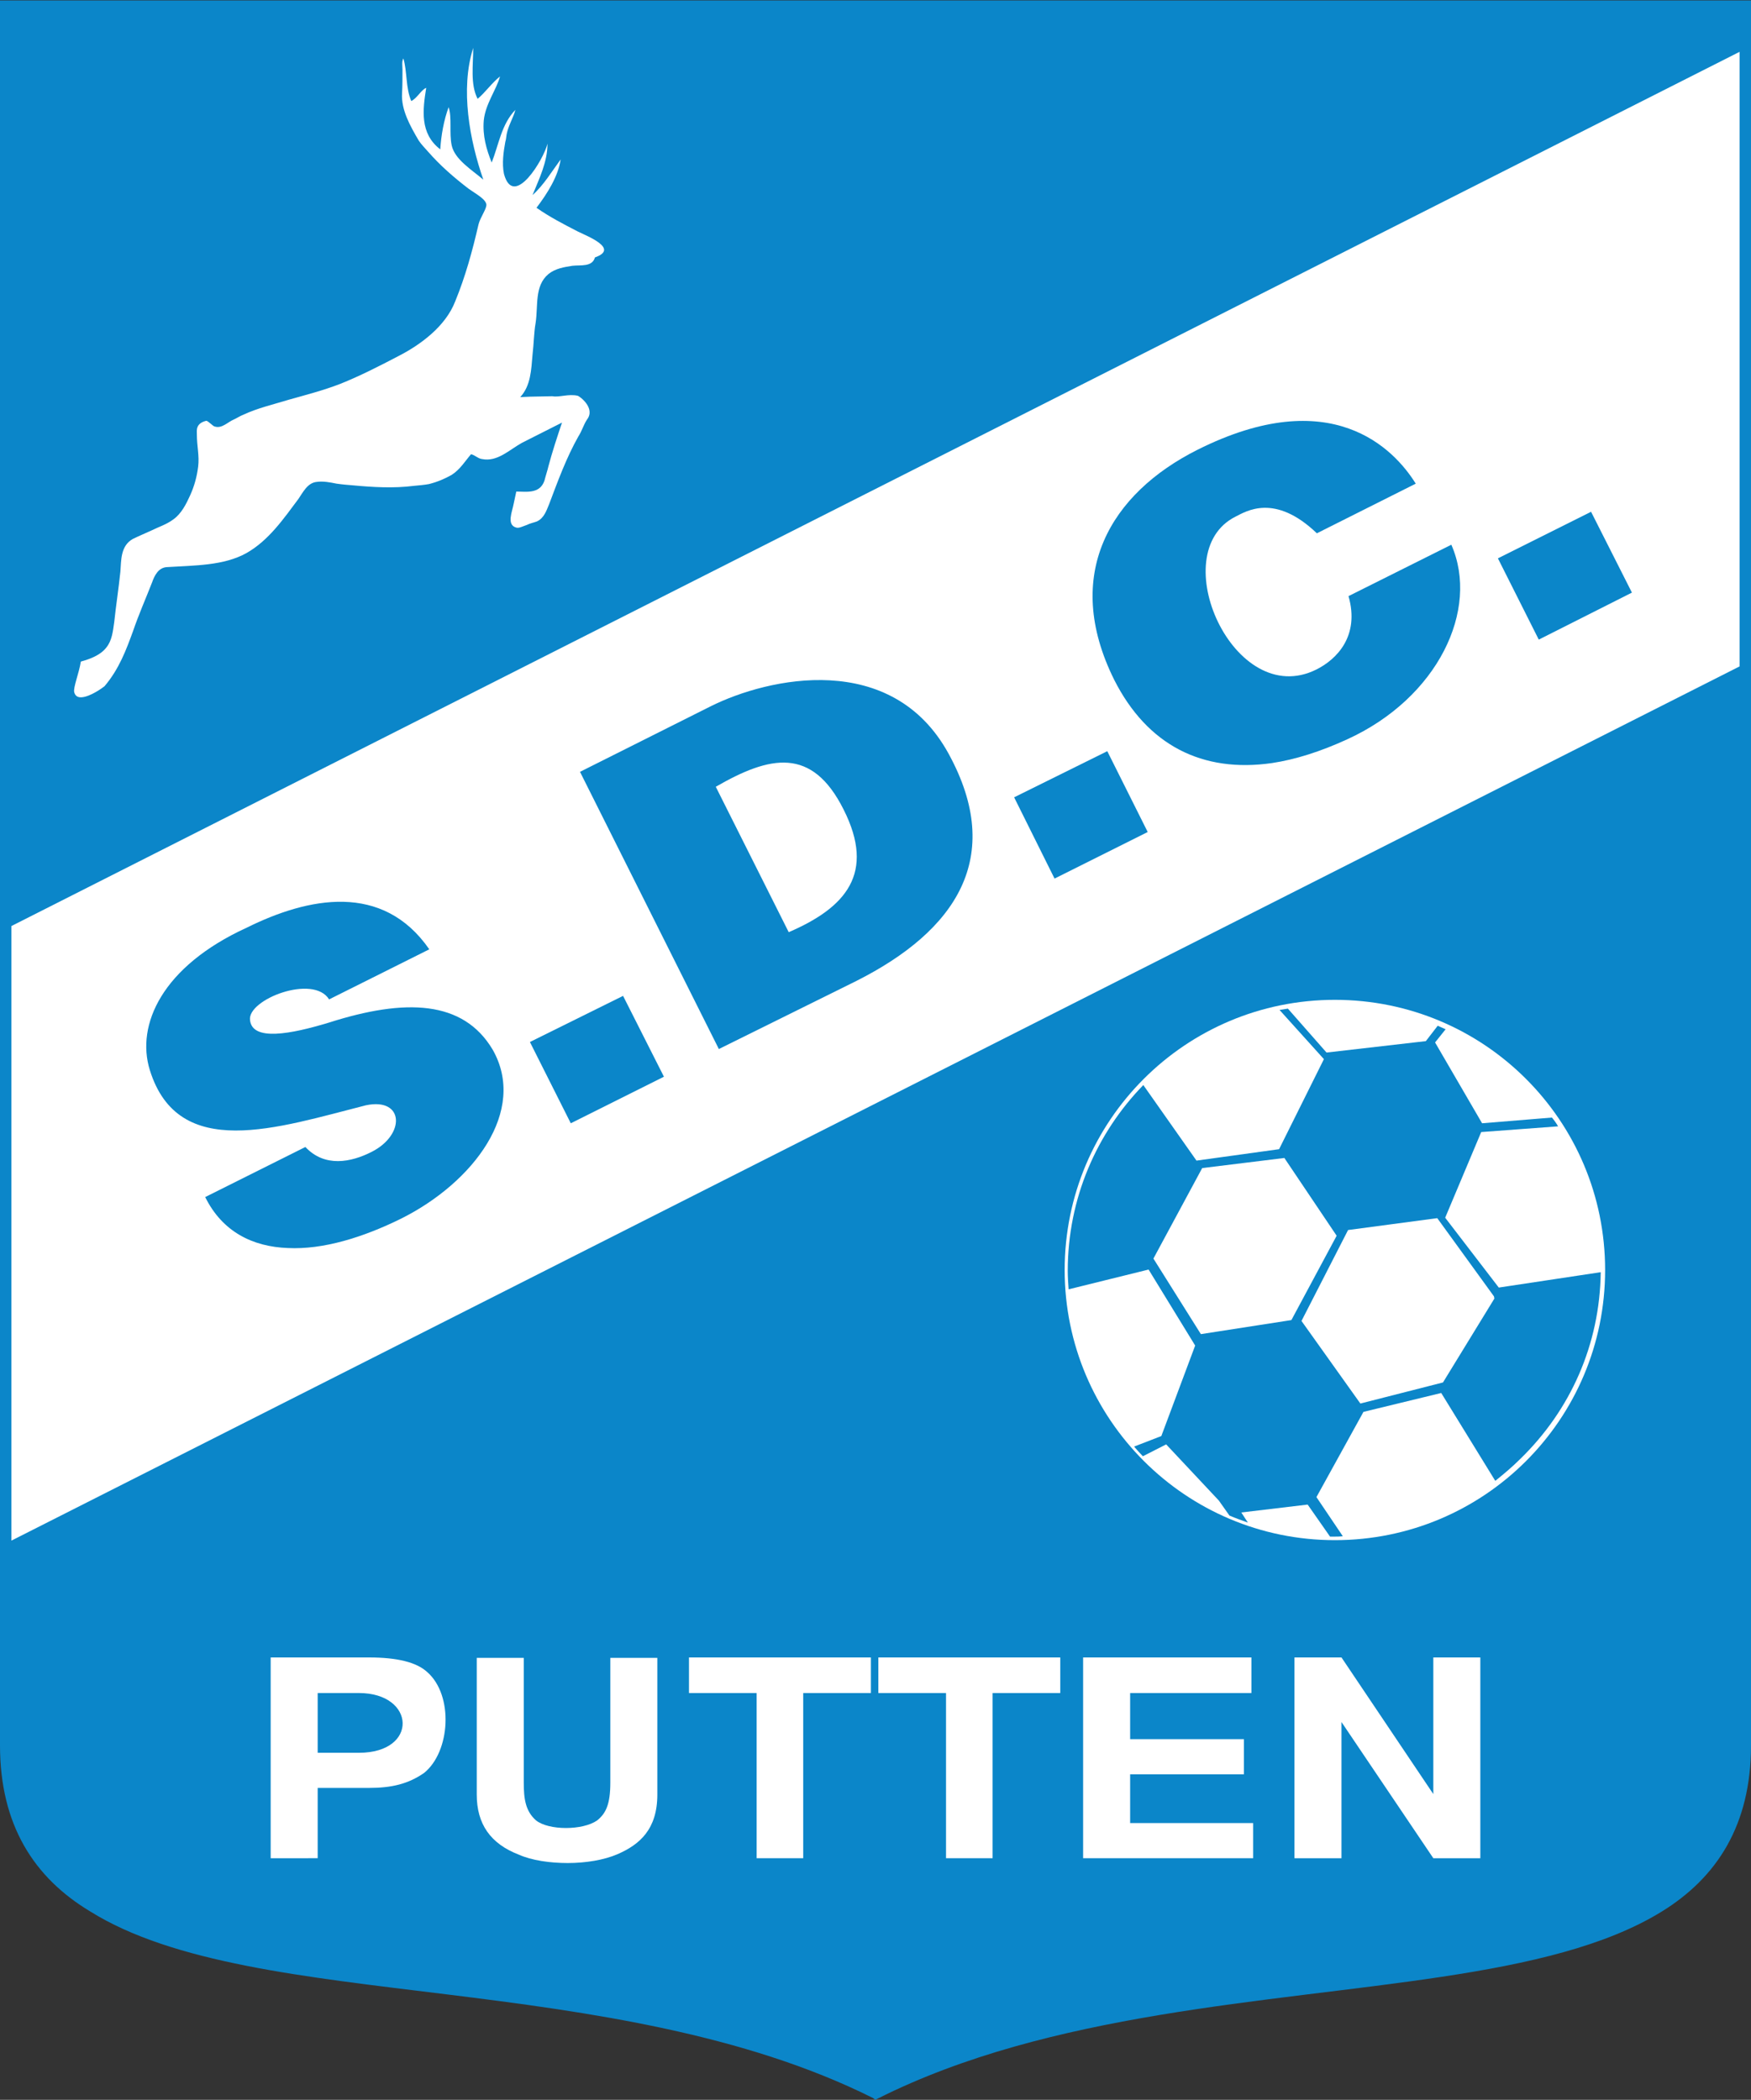 <?xml version="1.0" encoding="utf-8"?>
<!-- Generator: Adobe Illustrator 21.1.0, SVG Export Plug-In . SVG Version: 6.00 Build 0)  -->
<svg version="1.1" id="Layer_1" xmlns="http://www.w3.org/2000/svg" xmlns:xlink="http://www.w3.org/1999/xlink" x="0px" y="0px"
	 width="398.5px" height="478px" viewBox="0 0 398.5 478" style="enable-background:new 0 0 398.5 478;" xml:space="preserve">
<rect x="0" y="0" width="398.5" height="478" fill="#333333" stroke="none"/>
<style type="text/css">
	.st0{fill:#0B86C9;}
	.st1{fill:#FFFFFF;}
</style>
<path class="st0" d="M198.7,477.6c-29.4-14.7-64.6-19.6-97-23.6l0,0c-32.5-4-62.3-7.1-81.2-18.9l0,0C7.7,427.4,0,415.4,0,397.3l0,0
	V0.1h397.2v1.3V0.1h1.3v397.2c0,18.1-7.7,30.1-20.4,37.9l0,0c-12.7,7.8-30.1,11.8-50,14.8l0,0c-39.7,6-89.1,8-128.3,27.7l0,0
	l-0.6,0.3L198.7,477.6L198.7,477.6z"/>
<polygon class="st1" points="2.6,210.8 2.6,350.7 395.9,151.7 395.9,11.8 "/>
<path class="st1" d="M18,158.7L18,158.7c-0.5-0.1-0.9-0.4-1.1-1.1c-0.3-1,1.1-4.4,1.5-7c2.2-0.6,4.5-1.5,5.8-3.2
	c1.3-1.6,1.5-3.7,1.8-5.8c0.4-3.8,1-7.6,1.4-11.5c0.2-2.5,0-5.8,2.8-7.4c1.4-0.7,2.9-1.3,4.4-2c1.6-0.8,3.3-1.3,4.9-2.5
	c1.8-1.3,2.9-3.5,3.8-5.5c0.9-2,1.5-4.1,1.8-6.5c0.3-2.5-0.3-4.6-0.3-7.4c0-0.8-0.3-2.4,2.1-3c0.4-0.1,1.6,1.3,2,1.3
	c1.6,0.5,2.9-1,4.3-1.6c0.7-0.3,1.4-0.8,2.2-1.1c3.2-1.5,6.7-2.3,10.3-3.4c3.9-1.1,7.8-2.1,11.7-3.6c4.5-1.8,8.8-4,13.2-6.3
	c5.1-2.6,10.8-6.8,13-12.5c2.3-5.6,3.9-11.4,5.3-17.5c0.4-1.6,1.7-3.3,1.8-4.4c0-1.3-2.3-2.5-4-3.7c-3.4-2.6-6.5-5.3-9.3-8.5
	c-0.7-0.8-1.5-1.6-2.1-2.5c-2-3.4-4-7-3.8-10.7c0.1-1.8,0.1-3.6,0.1-5.4c0-0.9-0.2-1.9,0.2-2.6c0.9,3,0.5,6.7,1.8,9.7
	c1.3-0.6,2.3-2.6,3.4-3c-0.8,5-1.5,10.4,3.2,14c0.2-3.2,0.8-6.6,1.9-9.6c0.8,2.3,0.1,5.9,0.7,8.7c0.7,3.2,4.5,5.5,7.2,7.8
	c-3.1-8.9-5.3-20.6-2.3-30c0,3.9-0.7,8.3,1,11.6c1.7-1.4,3.3-3.7,5.1-5.1c-0.9,3.2-3.3,6.2-3.7,10c-0.3,3.5,0.6,6.6,1.8,9.6
	c1.6-4,2.2-8.7,5.4-12c-0.5,1.9-1.6,3.5-2,5.6c-0.1,0.5-0.1,1.1-0.3,1.7c-0.4,2.2-0.8,4.9-0.3,7.3c2.2,8.1,9.1-3.4,9.9-6.9
	c0,4.2-1.9,8-3.4,11.7c2.5-2.2,4.4-5.4,6.4-8.1c-0.6,3.9-3,7.7-5.5,11c3,2.1,6.1,3.7,9.4,5.4c2,1,9.6,3.9,3.9,5.9
	c-0.6,2.2-3.2,1.7-5.1,1.9c-1.9,0.3-3.9,0.6-5.5,1.9c-3.2,2.7-2.3,7.2-2.9,11.1c-0.4,2.3-0.4,4.7-0.7,7.2c-0.3,3.5-0.4,7.1-2.8,9.7
	l2.2-0.1l5.1-0.1c1.6,0.3,3.7-0.6,5.8-0.1c0.4,0.1,4.1,2.8,2.1,5.4c-0.8,1.2-1.1,2.5-2,3.9c-2.7,4.8-4.6,10-6.6,15.3
	c-0.6,1.4-1.1,3.2-2.8,4c-0.8,0.3-1.5,0.4-2.3,0.8c-0.9,0.3-1.8,0.8-2.4,0.6c-2.3-0.6-0.9-3.7-0.6-5.4l0.6-2.8
	c2.4,0,5.8,0.7,6.6-3.2c0.2-0.8,0.5-1.6,0.7-2.5c0.9-3.4,2-6.7,3.1-10l-9.1,4.6c-2.9,1.6-5.6,4.4-9.1,3.7c-0.9-0.1-1.6-0.9-2.5-1.1
	c-1.3,1.5-2.5,3.5-4.4,4.7c-1.6,0.9-3.2,1.6-5.2,2.1c-1.1,0.2-2.3,0.3-3.4,0.4c-4.6,0.6-9.4,0.3-13.7-0.1c-1.3-0.1-2.5-0.2-3.9-0.4
	c-1.5-0.3-3-0.6-4.5-0.4c-2.1,0.2-3.1,2.3-4.2,3.9c-3.3,4.4-6.7,9.4-11.8,12.3c-5.2,2.9-11.8,2.8-18.1,3.2c-1.9,0.1-2.8,1.8-3.4,3.5
	c-1.4,3.6-3,7.2-4.3,11c-1.6,4.4-3.2,8.7-6.5,12.6C22.4,157.3,19.6,159,18,158.7"/>
<path class="st0" d="M65.5,284.1L65.5,284.1c-8-0.3-14.9-3.7-18.8-11.6l22.8-11.4c4.4,4.7,10.4,3.5,15.1,1.1
	c7.7-3.9,7.4-12.4-1.3-10.6c-20.1,5.1-42.7,12.9-49.2-8c-3.2-10.3,2.8-23.6,22-32.4c14.1-7,31-10.4,41.6,4.9l-22.8,11.4
	c-3.6-5.8-18.6,0-18,4.7c0.5,4.9,9.3,3.2,17.9,0.6c17.5-5.6,30.6-5.1,37.3,6.1c8,14-4.4,30.3-20.8,38.5
	C82.6,281.7,73.5,284.5,65.5,284.1"/>
<polygon class="st0" points="129.9,255.7 120.6,237.2 141.8,226.7 151.1,245.1 "/>
<path class="st0" d="M163.6,238.8L132,175.7l29.7-14.9c13.2-6.6,41.3-12.8,54.2,10.8c12.9,23.6,1.6,40.3-21,51.7L163.6,238.8z
	 M179.5,212.2c13-5.6,19.8-13.4,12.5-27.9c-7.2-14.4-16.8-12.3-29.1-5.2L179.5,212.2z"/>
<polygon class="st0" points="240,200 230.8,181.5 252,171 261.2,189.4 "/>
<path class="st0" d="M289.5,173.7L289.5,173.7c-15.9,2.3-28.4-4.1-35.9-18.9c-12-24.1-0.8-42.5,18.9-52.4
	c30.5-15.3,44.8-0.2,49.7,7.7l-22.5,11.3c-9.6-9.2-16.1-5-18.5-3.8c-16.4,8.2-0.4,44.2,18.4,34.8c4.6-2.3,9.9-7.6,7.3-16.7
	l23.4-11.7c6.5,14.8-3.1,34.9-23.7,44.3C300.5,171.1,294.8,172.9,289.5,173.7L289.5,173.7z"/>
<polygon class="st0" points="350.2,145.6 340.9,127.1 362.1,116.5 371.4,134.9 "/>
<path class="st1" d="M61.6,423v-45.7H84c6.4,0,10.8,1.1,13.2,3.3c6.1,5.3,5.3,18.2-0.7,23c-3.6,2.5-7.4,3.4-12.5,3.4H72.3v16H61.6z
	 M81.7,399c13.6,0,12.9-13.6,0-13.6h-9.4V399H81.7z"/>
<path class="st1" d="M129.2,424.1L129.2,424.1c-4,0-8.2-0.6-11.1-1.9c-6.5-2.5-9.6-7-9.6-13.7v-31.1h10.7v28.4
	c0,3.7,0.4,6.5,2.8,8.6c2.9,2.3,10.6,2.3,13.9,0c2-1.6,3-3.7,3-8.6v-28.4h10.7v31.1c0,7.9-4,11.4-9.1,13.6
	C137.5,423.4,133.3,424.1,129.2,424.1"/>
<polygon class="st1" points="172.2,423 172.2,385.4 156.8,385.4 156.8,377.3 198.2,377.3 198.2,385.4 182.8,385.4 182.8,423 "/>
<polygon class="st1" points="215.3,423 215.3,385.4 199.9,385.4 199.9,377.3 241.3,377.3 241.3,385.4 225.9,385.4 225.9,423 "/>
<polygon class="st1" points="246.5,423 246.5,377.3 284.8,377.3 284.8,385.4 257.2,385.4 257.2,395.9 283.1,395.9 283.1,403.9 
	257.2,403.9 257.2,415 285.2,415 285.2,423 "/>
<polygon class="st1" points="294.6,423 294.6,377.3 305.3,377.3 326.2,408.4 326.2,377.3 336.9,377.3 336.9,423 326.2,423 
	305.3,392 305.3,423 "/>
<path class="st1" d="M242.3,289.1c0-34,27.5-61.5,61.5-61.5l0,0c34,0,61.5,27.5,61.5,61.5l0,0c0,34-27.5,61.5-61.5,61.5l0,0
	C269.8,350.6,242.3,323,242.3,289.1L242.3,289.1z"/>
<path class="st0" d="M364.3,289.6l-23.2,3.5l-12.2-15.9l0,0l8.2-19.5l17.5-1.3c-0.4-0.7-0.9-1.4-1.4-2l-15.9,1.3l-10.7-18.4l2.4-3
	c-0.6-0.3-1.2-0.5-1.8-0.8l-2.7,3.5l-22.6,2.6l-8.8-10c-0.6,0.1-1.3,0.2-1.9,0.3l10.1,11.2l-10.2,20.5l-18.8,2.6l-12.1-17.2
	c-10.6,10.9-17.2,25.8-17.2,42.3c0,1.4,0.1,2.8,0.2,4.2l18.2-4.5l10.6,17.3l-7.7,20.6l-6.2,2.4c0.7,0.8,1.3,1.5,2,2.2l5.3-2.7
	l12,12.8l2.4,3.4c1.4,0.6,2.8,1.1,4.2,1.6l-1.5-2.3l15.1-1.8l5.1,7.3c0.2,0,0.5,0,0.7,0c0.8,0,1.5,0,2.2-0.1l-6-8.9l10.7-19.4l0,0
	l17.7-4.3l12.3,20c2-1.6,3.9-3.2,5.7-5C357.4,321,364.1,306.1,364.3,289.6z M273.3,303.7l-10.8-17.2l11.1-20.6l18.7-2.3l11.9,17.7
	l-10.3,19.2L273.3,303.7z M328.4,314.7L328.4,314.7l-18.8,4.8l-13.4-18.8l10.6-20.7l20.3-2.7l12.9,17.8l0.1,0.5L328.4,314.7z"/>
</svg>
